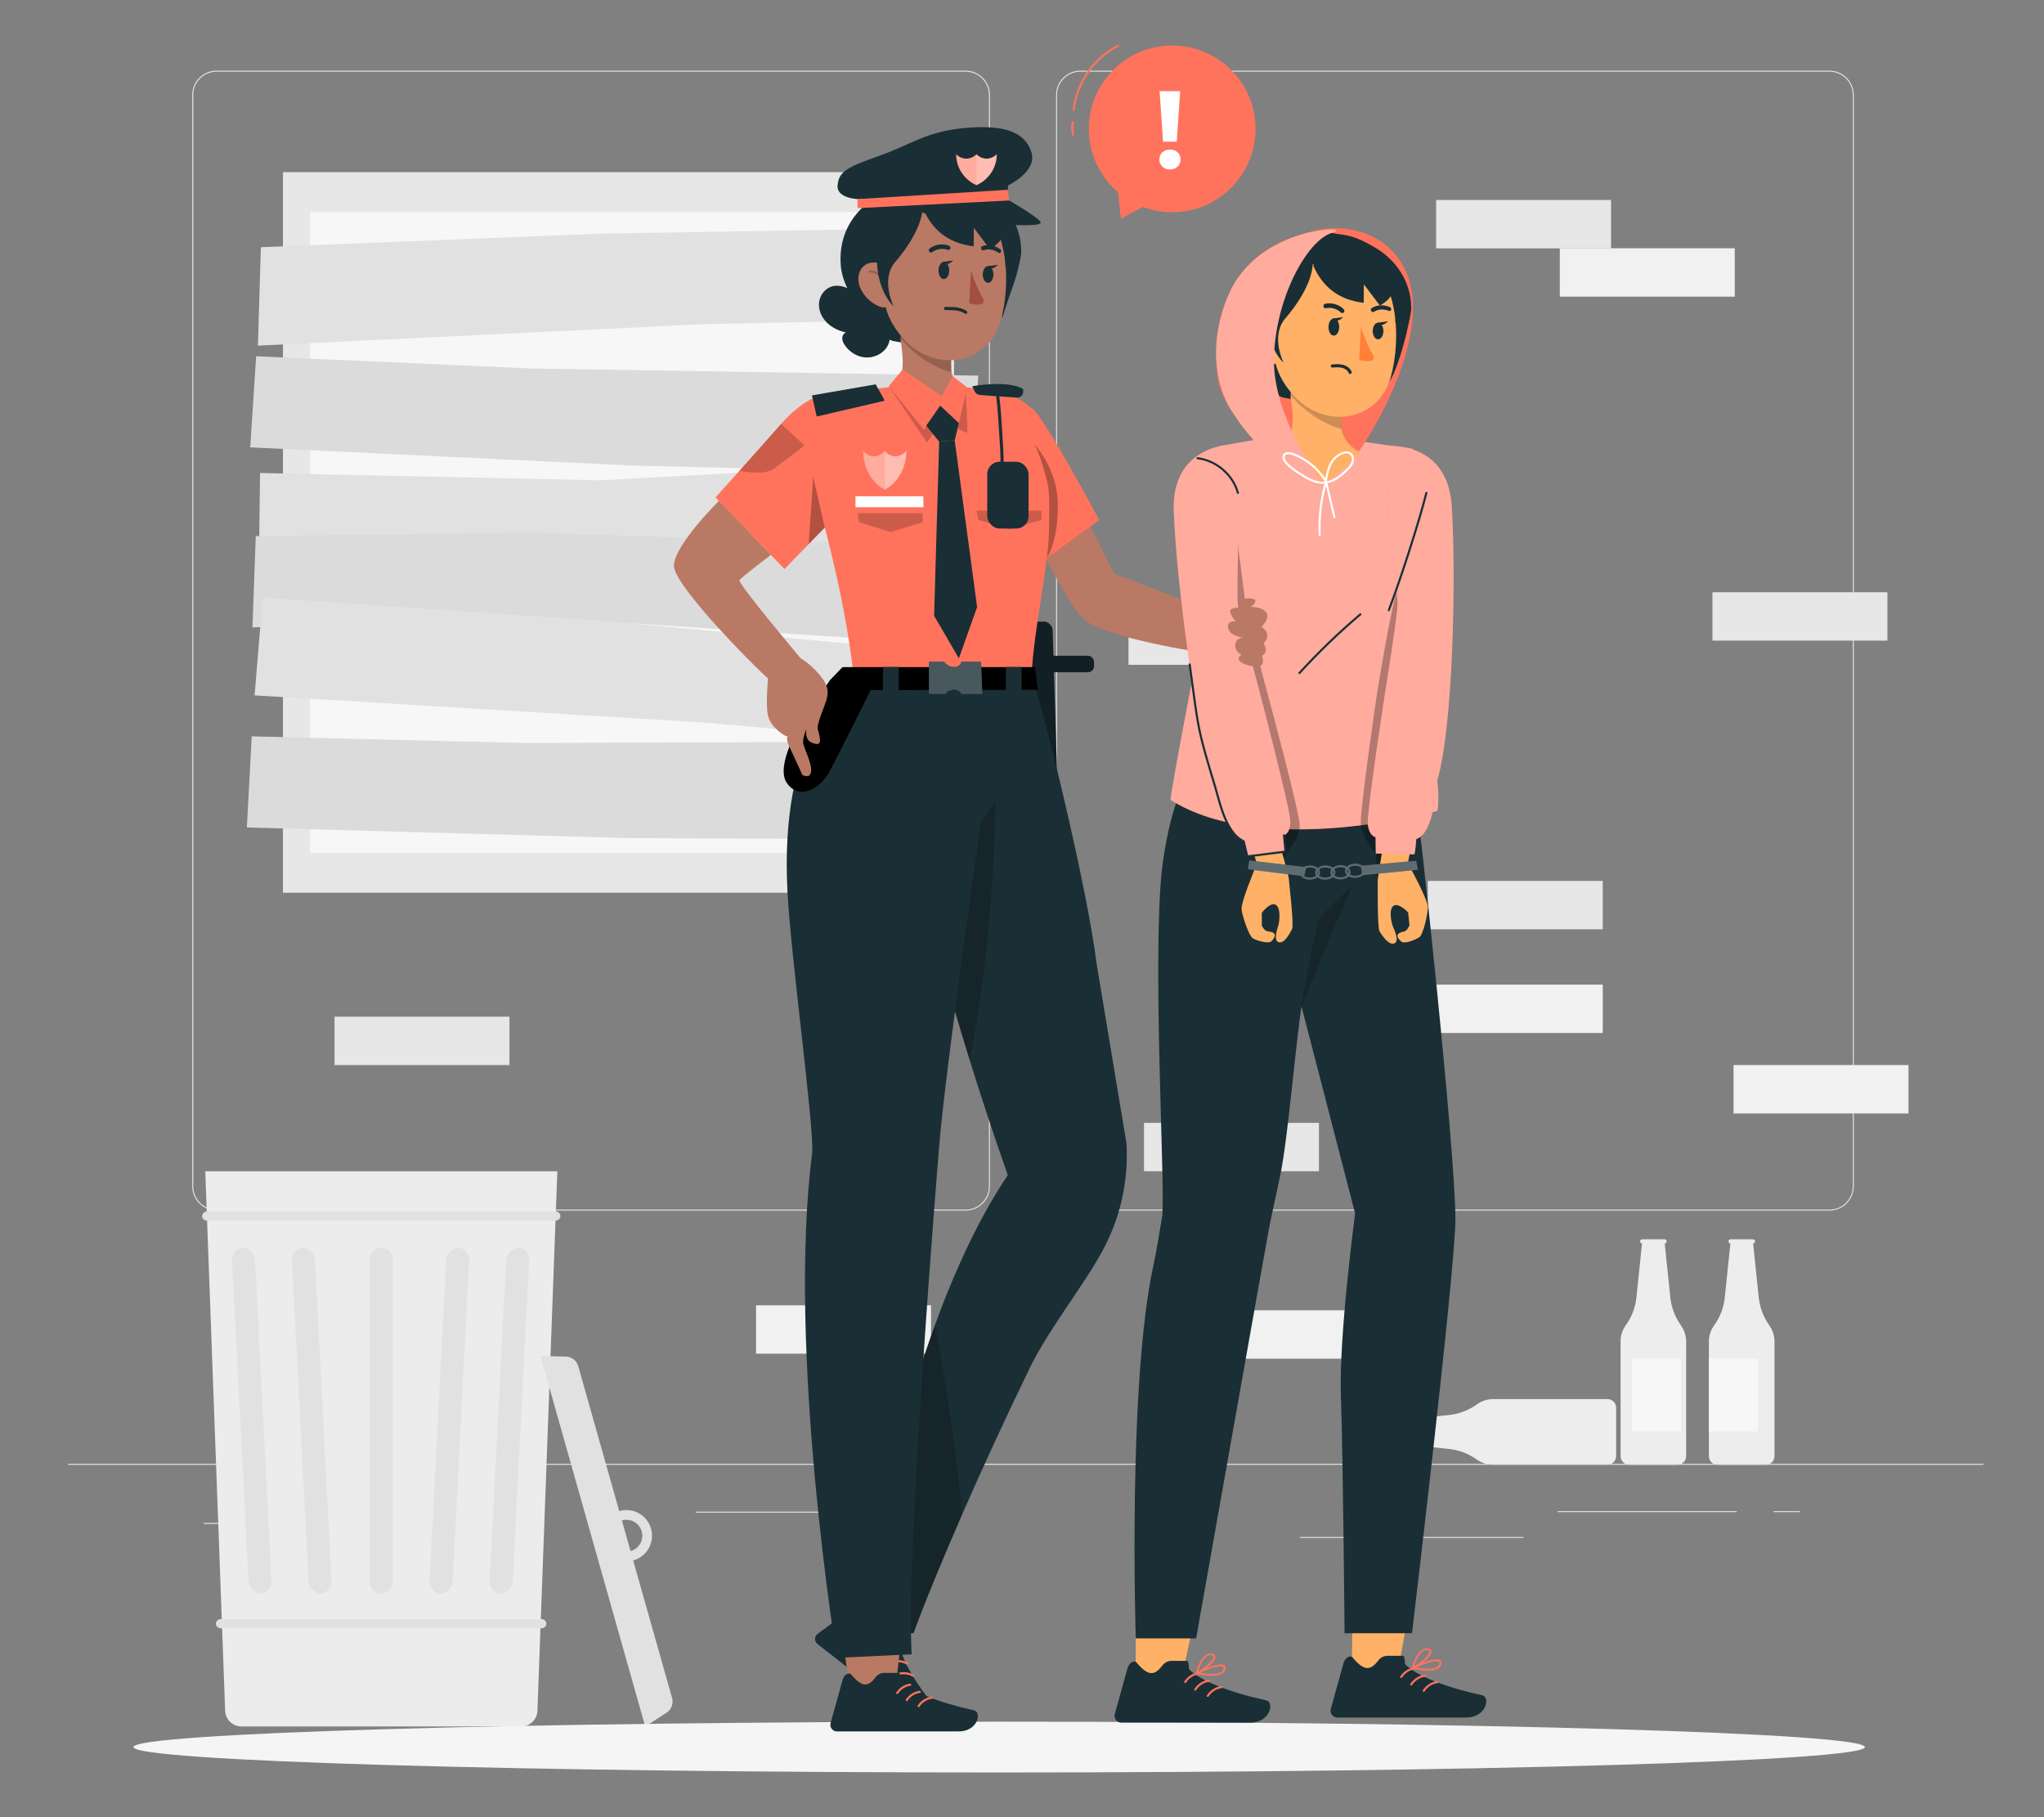 <?xml version="1.0" encoding="UTF-8"?>
<svg id="Layer_2" data-name="Layer 2" xmlns="http://www.w3.org/2000/svg" viewBox="0 0 540 480">
  <rect x="0" y="0" width="540" height="480" fill="#808080" stroke="none"/>
  <defs>
    <style>
      .cls-1, .cls-2, .cls-3, .cls-4, .cls-5, .cls-6, .cls-7, .cls-8, .cls-9, .cls-10, .cls-11, .cls-12, .cls-13, .cls-14, .cls-15, .cls-16, .cls-17, .cls-18, .cls-19, .cls-20, .cls-21, .cls-22, .cls-23, .cls-24 {
        stroke-width: 0px;
      }

      .cls-1, .cls-3, .cls-5, .cls-6, .cls-24 {
        isolation: isolate;
      }

      .cls-1, .cls-7 {
        fill: #e1e1e1;
      }

      .cls-2 {
        fill: #a24f40;
      }

      .cls-3, .cls-5, .cls-14 {
        opacity: .2;
      }

      .cls-3, .cls-6, .cls-17, .cls-24 {
        fill: #fff;
      }

      .cls-4 {
        fill: #ff735d;
      }

      .cls-8 {
        fill: #ececec;
      }

      .cls-9 {
        fill: #f7f7f7;
      }

      .cls-11, .cls-25 {
        opacity: .3;
      }

      .cls-12 {
        fill: #f5f5f5;
      }

      .cls-13 {
        fill: none;
      }

      .cls-15 {
        fill: #1a2e35;
      }

      .cls-16 {
        fill: #e7e7e7;
      }

      .cls-18 {
        fill: #ededed;
      }

      .cls-19 {
        fill: #b97964;
      }

      .cls-20 {
        fill: #ff8037;
      }

      .cls-21 {
        fill: #dbdbdb;
      }

      .cls-22 {
        fill: #f1f1f1;
      }

      .cls-23 {
        fill: #ffb167;
      }

      .cls-24 {
        opacity: .4;
      }
    </style>
  </defs>
  <g id="Layer_2-2" data-name="Layer 2">
    <g>
      <g>
        <g>
          <path class="cls-18" d="m467.62,350.35l-.49-.72c-1.37-2.05-2.22-4.41-2.49-6.87l-1.49-14.31c.3-.02.53-.28.51-.58-.02-.3-.28-.53-.58-.51h-5.86c-.3-.02-.56.21-.58.51-.02.3.21.56.51.58h0l-1.49,14.3c-.25,2.46-1.1,4.82-2.49,6.87l-.48.72c-.8,1.18-1.22,2.57-1.22,3.99v30.3c0,1.27,1.03,2.3,2.3,2.3h12.73c1.27,0,2.3-1.03,2.3-2.3h0v-30.31c0-1.41-.42-2.79-1.2-3.96Z"/>
          <rect class="cls-9" x="451.49" y="358.89" width="12.95" height="19.24"/>
          <path class="cls-18" d="m390.43,385.71l-.72-.48c-2.05-1.38-4.41-2.23-6.87-2.49l-14.3-1.49c-.03.26-.26.46-.53.46-.3,0-.54-.24-.54-.54v-5.85c-.02-.3.21-.56.51-.58.3-.02.56.21.58.51h0l14.3-1.49c2.46-.26,4.81-1.12,6.87-2.49l.72-.49c1.18-.79,2.57-1.21,3.99-1.22h30.22c1.28,0,2.31,1.03,2.31,2.31v12.73c0,1.27-1.03,2.3-2.3,2.3h-30.27c-1.42,0-2.81-.42-3.99-1.22Z"/>
          <path class="cls-18" d="m444.26,350.35l-.48-.72c-1.38-2.05-2.23-4.41-2.49-6.87l-1.49-14.31c.3-.02.53-.28.51-.58-.02-.3-.28-.53-.58-.51h-5.86c-.3-.02-.56.21-.58.51-.02.3.21.56.51.58h0l-1.48,14.29c-.26,2.46-1.11,4.81-2.49,6.87l-.49.72c-.79,1.18-1.21,2.57-1.2,3.99v30.31c0,1.27,1.03,2.3,2.3,2.3h12.72c1.27,0,2.3-1.03,2.3-2.3h0v-30.31c0-1.41-.43-2.79-1.22-3.96Z"/>
          <rect class="cls-9" x="431.15" y="358.89" width="12.95" height="19.24"/>
        </g>
        <g>
          <g>
            <g>
              <path class="cls-7" d="m483.33,319.78h-197.91c-3.54,0-6.42-2.88-6.42-6.42V25.08c0-3.54,2.88-6.42,6.42-6.42h197.91c3.54,0,6.42,2.88,6.42,6.42v288.28c0,3.54-2.88,6.42-6.42,6.42ZM285.42,18.94c-3.39,0-6.15,2.76-6.15,6.14v288.28c0,3.39,2.76,6.15,6.15,6.15h197.91c3.39,0,6.15-2.76,6.15-6.15V25.08c0-3.39-2.76-6.14-6.15-6.14h-197.91Z"/>
              <path class="cls-7" d="m255.11,319.78H57.2c-3.54,0-6.42-2.88-6.42-6.42V25.08c0-3.54,2.88-6.42,6.42-6.42h197.91c3.54,0,6.42,2.88,6.42,6.42v288.28c0,3.54-2.88,6.42-6.42,6.42ZM57.2,18.94c-3.39,0-6.14,2.76-6.14,6.14v288.28c0,3.39,2.76,6.15,6.14,6.15h197.91c3.39,0,6.15-2.76,6.15-6.15V25.08c0-3.39-2.76-6.14-6.15-6.14H57.2Z"/>
            </g>
            <rect class="cls-7" x="17.99" y="386.65" width="506.01" height=".27"/>
          </g>
          <rect class="cls-7" x="53.83" y="402.27" width="17.59" height=".27"/>
          <rect class="cls-7" x="183.78" y="399.3" width="58.61" height=".27"/>
          <rect class="cls-7" x="72.51" y="412.44" width="39.69" height=".27"/>
          <rect class="cls-7" x="411.54" y="399.16" width="47.29" height=".27"/>
          <rect class="cls-7" x="468.59" y="399.16" width="6.93" height=".27"/>
          <rect class="cls-7" x="343.5" y="405.98" width="59.01" height=".27"/>
        </g>
        <rect class="cls-16" x="302.23" y="296.6" width="46.22" height="12.78"/>
        <rect class="cls-16" x="379.4" y="52.82" width="46.22" height="12.78"/>
        <rect class="cls-16" x="452.41" y="156.44" width="46.22" height="12.78"/>
        <rect class="cls-22" x="199.74" y="344.79" width="46.22" height="12.78"/>
        <rect class="cls-16" x="298.14" y="162.83" width="46.22" height="12.78"/>
        <rect class="cls-16" x="88.38" y="268.55" width="46.22" height="12.78"/>
        <rect class="cls-22" x="412.08" y="65.58" width="46.22" height="12.78"/>
        <rect class="cls-16" x="377.21" y="232.69" width="46.22" height="12.78"/>
        <rect class="cls-22" x="377.21" y="260.08" width="46.22" height="12.78"/>
        <rect class="cls-22" x="457.98" y="281.33" width="46.22" height="12.78"/>
        <rect class="cls-22" x="328.98" y="346.11" width="46.22" height="12.78"/>
        <rect class="cls-16" x="74.76" y="45.48" width="177.28" height="190.33"/>
        <g id="freepik--Trash--inject-2">
          <path class="cls-8" d="m147.24,309.4l-5.26,142.48c-.08,2.32-1.98,4.17-4.31,4.16H63.8c-2.33,0-4.24-1.84-4.32-4.16l-5.25-142.48h93.01Z"/>
          <path class="cls-7" d="m146.85,322.43H54.61c-.65-.04-1.17-.56-1.21-1.21h0c.03-.66.55-1.19,1.21-1.22h92.24c.66.04,1.18.57,1.21,1.22h0c-.04.65-.56,1.17-1.21,1.21Z"/>
          <path class="cls-1" d="m143.15,430.1H58.32c-.68,0-1.25-.53-1.29-1.21h0c.04-.68.61-1.21,1.29-1.21h84.83c.65.04,1.17.56,1.21,1.21h0c-.04.65-.56,1.17-1.21,1.21Z"/>
          <path class="cls-1" d="m100.72,420.93h0c-1.68,0-3.04-1.36-3.04-3.04v-85.26c0-1.68,1.37-3.03,3.04-3.03h0c1.67,0,3.02,1.36,3.03,3.03v85.28c-.01,1.67-1.36,3.01-3.03,3.02Z"/>
          <path class="cls-1" d="m84.71,420.93h0c-1.82-.15-3.22-1.68-3.21-3.51l-4.35-84.34c-.23-1.7.97-3.26,2.67-3.49.06,0,.13-.01.19-.02h0c1.82.15,3.22,1.68,3.22,3.51l4.33,84.34c.23,1.7-.97,3.26-2.67,3.49-.06,0-.13.01-.19.02Z"/>
          <path class="cls-1" d="m68.87,420.93h0c-1.82-.15-3.22-1.68-3.21-3.51l-4.35-84.34c-.23-1.7.97-3.26,2.67-3.49.06,0,.13-.01.19-.02h0c1.82.16,3.22,1.68,3.22,3.51l4.33,84.34c.23,1.7-.97,3.26-2.67,3.49-.06,0-.13.01-.19.02Z"/>
          <path class="cls-1" d="m116.38,420.93h0c1.82-.15,3.22-1.68,3.22-3.51l4.33-84.34c.23-1.7-.97-3.26-2.67-3.49-.06,0-.13-.01-.19-.02h0c-1.82.15-3.22,1.68-3.21,3.51l-4.35,84.34c-.22,1.71.99,3.27,2.7,3.49.05,0,.11.01.16.02Z"/>
          <path class="cls-1" d="m132.23,420.93h0c1.82-.15,3.22-1.68,3.22-3.51l4.33-84.34c.23-1.7-.97-3.26-2.67-3.49-.06,0-.13-.01-.19-.02h0c-1.82.15-3.22,1.68-3.21,3.51l-4.35,84.34c-.22,1.71.99,3.27,2.7,3.49.05,0,.11.01.16.02Z"/>
          <path class="cls-7" d="m177.55,448.5l-24.77-87.59c-.42-1.49-1.76-2.54-3.31-2.58l-6.69-.15,27.68,97.87,5.62-3.64c1.29-.84,1.89-2.42,1.47-3.91Z"/>
          <path class="cls-7" d="m165.48,401.45c2.32,0,4.21,1.87,4.22,4.19,0,2.32-1.87,4.21-4.19,4.22-2.32,0-4.21-1.87-4.22-4.19v-.03c0-2.31,1.88-4.18,4.19-4.19m0-2.58c-3.75,0-6.78,3.04-6.78,6.78s3.04,6.78,6.78,6.78,6.78-3.04,6.78-6.78h0c0-3.75-3.03-6.78-6.77-6.78h-.01Z"/>
        </g>
        <rect class="cls-9" x="81.93" y="56.01" width="162.94" height="169.26"/>
        <polygon class="cls-7" points="68.92 65.3 68.14 91.3 186.38 85.6 258.89 84.17 259.69 60.05 158.76 61.71 68.92 65.3"/>
        <polygon class="cls-7" points="68.7 124.94 68.38 150.96 186.63 149.72 259.09 145.55 259.47 121.4 158.6 126.87 68.7 124.94"/>
        <polygon class="cls-21" points="256.84 125.14 258.45 99.22 140.15 97.33 67.67 94.1 66.11 118.17 166.98 122.97 256.84 125.14"/>
        <polygon class="cls-21" points="256 221.77 257.32 195.82 139.01 196.27 66.51 194.5 65.22 218.57 166.13 221.38 256 221.77"/>
        <polygon class="cls-21" points="257.45 170.62 258.31 144.63 140.08 140.64 67.57 141.6 66.7 165.71 167.63 164.71 257.45 170.62"/>
        <polygon class="cls-7" points="69.4 157.84 67.26 183.68 185.46 190.81 257.85 197.24 259.9 173.27 159.17 163.99 69.4 157.84"/>
        <path class="cls-12" d="m492.68,461.48c0,3.71-102.4,6.71-228.71,6.71s-228.71-3.01-228.71-6.71,102.4-6.71,228.71-6.71,228.71,3.01,228.71,6.71Z"/>
        <g>
          <g>
            <g>
              <circle class="cls-4" cx="309.68" cy="34.04" r="22.02" transform="translate(112.38 275.15) rotate(-56.98)"/>
              <polygon class="cls-4" points="300.96 48.94 302.45 54.41 296.12 57.74 295.39 50.74 300.96 48.94"/>
            </g>
            <path class="cls-17" d="m309.08,44.77c-.8,0-1.47-.26-2-.77-.54-.52-.8-1.14-.8-1.89s.26-1.36.79-1.86c.53-.5,1.2-.75,2.02-.75s1.49.25,2.02.75c.53.5.79,1.12.79,1.86s-.27,1.37-.8,1.89c-.54.52-1.2.77-2,.77Zm1.81-7.34h-3.63l-.91-13.36h5.44l-.91,13.36Z"/>
          </g>
          <path class="cls-4" d="m283.65,29.28s-.02,0-.03,0c-.15-.02-.26-.15-.24-.3.75-7.18,5.42-13.91,11.88-17.14.13-.07.3-.01.37.12.07.14.01.3-.12.37-6.3,3.15-10.84,9.71-11.58,16.71-.02.14-.13.25-.27.25Z"/>
          <path class="cls-4" d="m283.51,35.81c-.12,0-.24-.08-.27-.21-.26-1.09-.29-2.26-.09-3.36.03-.15.16-.24.32-.22.15.03.25.17.22.32-.19,1.03-.16,2.12.09,3.14.04.15-.06.29-.2.33-.02,0-.04,0-.06,0Z"/>
        </g>
        <g>
          <g>
            <g>
              <path class="cls-15" d="m261.25,51.07c6.79,4.59,8.68,11.1,8.55,15.81-.91,6.35-3.17,10.83-4.96,16.99l-16.65-37.35c3.97.82,5.76.03,13.06,4.56Z"/>
              <path class="cls-15" d="m239.44,48.11c-13.01,4.55-18.02,12.68-17.32,21.97.7,9.29,11.81,19.53,13.64,19.96l5.72,1.04s-8.3-12.59-6.47-16.64c1.83-4.06,3.61-4.4,3.61-4.4l.82-21.93Z"/>
              <path class="cls-15" d="m252.53,47.77c-6.63-3.13-13.2.43-17.03,2.91-4.2,3.47-6.71,8.55-6.88,13.97-.05,5.07-.11,11.21,2.97,13.88,1.72,1.55,4.02,2.3,6.33,2.09l25.49-22.89c-2.71-4.18-6.45-7.61-10.87-9.96Z"/>
              <g>
                <path class="cls-19" d="m252.86,116.27c-1.96,1.97-3.73,1.29-6.31.21-15.38-5.64-10.74-12.99-10.74-12.99,2.96-3.38,3.13-7.45,2.12-13.67-.02-.18-.03-.36-.02-.55.02-.83.29-1.63.79-2.3,1.31-1.86,3.89-2.31,5.76-1.02,0,0,0,0,0,0l6.89,2.02h0c.02.09.04.19.06.29-.01,3.4-.14,6.03-.13,8.11.05.25,0,.51,0,.76h0c.05.25.03.52.02.76.14,2.84,4.95,7.06,6.92,8.07,1.19.69,1.3,3.65-5.36,10.29Z"/>
                <path class="cls-5" d="m251.29,95.16c0-2.07-.22-3.56-.2-6.96-.04-.1-.06-.2-.06-.31l-6.84-2.07c-1.89-1.27-4.46-.78-5.75,1.08-.46.68-.72,1.47-.73,2.29,3.45,4.17,8.44,7.72,13.67,9.19l-.09-3.22Z"/>
                <path class="cls-19" d="m232.91,66.11c.16,11.72-.04,16.66,5.51,23.07,8.36,9.63,22.54,7.21,25.91-4.25,2.94-10.32,2.25-27.71-8.83-33.19-11.09-5.48-22.73,2.64-22.59,14.37Z"/>
                <path class="cls-19" d="m227.28,76.09c1.17,2.54,3.3,4.26,5.34,4.98,3.06,1.07,5.16-3.78,4.38-6.99-.7-2.89-3.6-5.04-6.71-4.71-3.06.32-4.34,3.82-3,6.72Z"/>
                <path class="cls-14" d="m233.97,76.36h0c-.15,0-.27-.13-.27-.28.03-1.05-.37-2.1-1.1-2.86-.73-.77-1.76-1.22-2.82-1.26-.15,0-.27-.13-.27-.28,0-.15.13-.27.28-.27,1.21.04,2.37.56,3.2,1.43.83.87,1.29,2.06,1.25,3.26,0,.15-.13.27-.27.27Z"/>
                <g>
                  <g>
                    <path class="cls-15" d="m247.95,71.29c-.06,1.25.52,2.33,1.3,2.42.78.09,1.46-.85,1.52-2.1.06-1.25-.52-2.33-1.3-2.42-.78-.09-1.46.85-1.52,2.1Z"/>
                    <path class="cls-15" d="m259.64,72.35c-.06,1.21.53,2.26,1.3,2.35.78.09,1.45-.82,1.5-2.03.06-1.21-.53-2.26-1.3-2.35-.78-.09-1.45.82-1.5,2.03Z"/>
                    <path class="cls-15" d="m245.87,66.68c.15.03.31,0,.44-.08,2.02-1.46,4-.63,4.02-.62.29.12.62-.01.73-.31.11-.3-.05-.64-.35-.77-.1-.04-2.59-1.09-5.1.72-.25.18-.3.55-.11.82.09.13.22.21.36.25Z"/>
                    <path class="cls-15" d="m264.13,66.82c.12-.03.23-.11.3-.23.13-.26.03-.61-.22-.78-2.57-1.76-4.68-.8-4.77-.76-.25.12-.34.45-.2.73.14.29.46.42.71.31.08-.04,1.74-.76,3.78.64.13.09.28.12.41.09Z"/>
                    <path class="cls-2" d="m256.52,71.48s1.44,4.57,3.27,7.51c.32.51.03,1.19-.56,1.35-1.51.4-3.18-.25-3.18-.25l.47-8.61Z"/>
                  </g>
                  <path class="cls-15" d="m249.02,69.2l2.78-.38s-1.68,1.87-2.78.38Z"/>
                  <path class="cls-15" d="m260.86,70.32l2.78-.38s-1.68,1.87-2.78.38Z"/>
                </g>
              </g>
              <path class="cls-15" d="m236.67,69s6.82-7.58,7.09-14.12c0,0,24.2-5.09,21.78,15.55,0,0,5.39-17.82-14.32-20.92-19.7-3.1-24.02,22.41-15.16,31.4.04-.09-3.62-7.16.6-11.91Z"/>
              <path class="cls-15" d="m260.17,52.16c2.57,2.49,4.28,5.74,4.87,9.26-.02,2.55-3.54,4.36-3.54,4.36l-4.22-5.6-.05,4.88c-6.99-.83-11-4.55-13.35-9.89l3.97-6.87s10.02,1.84,12.32,3.86Z"/>
              <path class="cls-15" d="m249.8,81.89c.78.05,1.55,0,2.33.06,1,.08,1.97.34,2.81.89.44.29.86-.42.41-.71-.92-.6-1.98-.89-3.07-.99-.83-.08-1.66-.01-2.49-.07-.53-.04-.53.79,0,.82h0Z"/>
              <g>
                <path class="cls-15" d="m226.54,52.59s-5.6-.23-5.26-3.63c.34-3.4,1.94-4.65,10.75-7.71,8.81-3.06,12.47-6.58,23.33-7.48,10.87-.91,15.67,1.59,17.16,6.58,1.49,4.99-6.18,8.62-6.18,8.62l-.34,3.63h-39.46Z"/>
                <path class="cls-15" d="m239.46,53.95s6.63,4.65,18.07,5.1c11.44.45,18.41.91,17.27-.57-1.14-1.47-8.81-5.9-8.81-5.9l-26.53,1.36Z"/>
                <polygon class="cls-4" points="266.63 52.96 226.54 54.98 226.54 52.59 266.23 50.13 266.63 52.96"/>
                <path class="cls-4" d="m257.76,40.95c-1.48,1.35-3.79,1.26-5.15-.2,0,3.53,2.1,6.72,5.36,8.15,3.25-1.43,5.35-4.62,5.36-8.15-.07.07-.13.14-.2.2-1.48,1.35-3.79,1.26-5.15-.2-.07.07-.13.14-.2.2Z"/>
                <path class="cls-24" d="m257.76,40.95c-1.48,1.35-3.79,1.26-5.15-.2,0,3.53,2.1,6.72,5.36,8.15,3.25-1.43,5.35-4.62,5.36-8.15-.07.07-.13.14-.2.2-1.48,1.35-3.79,1.26-5.15-.2-.07.07-.13.14-.2.2Z"/>
                <path class="cls-3" d="m257.96,48.9v-8.15c.07.07.13.14.2.2,1.48,1.35,3.79,1.26,5.15-.2,0,3.53-2.1,6.72-5.36,8.15Z"/>
              </g>
              <path class="cls-15" d="m234.21,85.65l-7.15-7.34c-1.04-.87-2.13-1.71-3.38-2.26-1.25-.54-2.68-.77-3.98-.36-1.85.58-3.15,2.41-3.32,4.32-.17,1.91.68,3.83,2.05,5.19s3.19,2.2,5.08,2.63c-.62.19-.99.85-1,1.49,0,.64.28,1.25.63,1.78,1.19,1.83,3.22,3.13,5.41,3.31s4.47-.82,5.69-2.63c1.22-1.81,1.26-4.37-.02-6.14Z"/>
            </g>
            <g>
              <g>
                <rect class="cls-15" x="272.72" y="164.2" width="6.34" height="67.51" rx="2.29" ry="2.29" transform="translate(557.8 387.24) rotate(178.22)"/>
                <rect class="cls-15" x="274.37" y="173.21" width="14.65" height="4.34" rx="1.58" ry="1.58" transform="translate(563.4 350.77) rotate(180)"/>
              </g>
              <g class="cls-25">
                <rect class="cls-10" x="272.72" y="164.2" width="6.34" height="67.51" rx="2.29" ry="2.29" transform="translate(557.8 387.24) rotate(178.22)"/>
                <rect class="cls-10" x="274.37" y="173.21" width="14.65" height="4.34" rx="1.58" ry="1.58" transform="translate(563.4 350.77) rotate(180)"/>
              </g>
            </g>
            <path class="cls-19" d="m282.92,128.65l11.37,22.85,26.76,10.31-2.43,10.74s-26.76-3.95-32.29-8.99c-5.53-5.04-15.93-28.51-15.93-28.51l12.52-6.41Z"/>
            <g>
              <polygon class="cls-19" points="226.72 425.6 232.08 416.68 243.51 424.77 238.05 432.01 226.46 428.58 226.72 425.6"/>
              <g>
                <path class="cls-15" d="m238.64,432.27l-3.19-2.48c-.72-.56-1.68-.72-2.56-.48-3.81,1.06-4.45-.96-4.59-4.86-1.15-1.14-2.64.04-3.06.35l-9.2,6.74c-.78.56-.95,1.63-.39,2.4.1.14.22.26.36.36,3.87,3.02,5.7,4.44,10.52,8.2l14.74,11.48c4.02,3.13,8.03-.23,6.67-1.9-6.15-7.43-9.7-13.71-10.3-17.64-.13-.71.53-.65.99-2.17Z"/>
                <path class="cls-4" d="m238.92,436.71s-.09-.01-.14-.04c-1.15-.67-2.59-.8-3.85-.36-.15.05-.3-.02-.35-.17s.02-.3.17-.35c1.41-.5,3.02-.35,4.31.4.13.08.17.24.1.37-.05.09-.14.14-.24.14Z"/>
                <path class="cls-4" d="m239.73,439.73s-.09-.01-.14-.04c-1.15-.67-2.59-.8-3.85-.36-.15.05-.3-.02-.35-.17-.05-.14.02-.3.17-.35,1.41-.5,3.02-.35,4.31.4.13.08.18.24.1.37-.05.09-.14.14-.24.14Z"/>
                <path class="cls-4" d="m241.21,442.9s-.09-.01-.14-.04c-1.15-.67-2.59-.8-3.85-.36-.14.05-.3-.02-.35-.17-.05-.14.02-.3.17-.35,1.41-.5,3.02-.35,4.31.4.13.08.17.24.1.37-.05.09-.14.14-.24.14Z"/>
              </g>
            </g>
            <g>
              <polygon class="cls-19" points="224.13 443.95 222.78 433.65 238.03 433.65 237.03 442.05 225.78 446.45 224.13 443.95"/>
              <g>
                <path class="cls-15" d="m237.66,441.89h-4.06c-.92,0-1.77.46-2.31,1.19-2.34,3.17-4.1,1.97-6.64-1.01-1.62-.19-2.05,1.65-2.18,2.15l-3.03,10.93c-.26.91.27,1.86,1.19,2.13.16.05.33.07.5.07h32.13c5.11,0,6.17-5.11,4.06-5.58-9.47-2.07-16.17-4.83-19.09-7.56-.54-.48.01-.84-.58-2.32Z"/>
                <path class="cls-4" d="m237.03,447.47c-.05,0-.1-.01-.15-.04-.13-.08-.17-.25-.08-.38.8-1.25,2.16-2.12,3.64-2.32.15-.02.29.08.31.24.02.15-.08.29-.23.31-1.32.18-2.54.95-3.25,2.07-.05.08-.14.13-.23.13Z"/>
                <path class="cls-4" d="m239.55,449.35c-.05,0-.1-.01-.15-.04-.13-.08-.17-.25-.08-.38.8-1.25,2.16-2.12,3.64-2.32.15-.01.29.08.31.24.02.15-.08.29-.23.31-1.32.18-2.54.95-3.25,2.07-.05.08-.14.13-.23.13Z"/>
                <path class="cls-4" d="m242.68,450.93c-.05,0-.1-.01-.15-.04-.13-.08-.17-.25-.08-.38.8-1.26,2.16-2.12,3.64-2.32.15-.02.29.08.31.24.02.15-.08.29-.23.31-1.32.18-2.54.95-3.25,2.07-.05.08-.14.13-.23.13Z"/>
              </g>
            </g>
            <g>
              <path class="cls-15" d="m247.05,349.87c5.2-14.2,11.56-28.16,19.2-39.46-31.24-88.84-30.26-128.59-30.26-128.59l37.62-.03,4.01,14.86s9.4,36.99,12.14,58.22l7.85,47.21v.13c.53,9.8-1.65,19.54-6.33,28.16-5.11,9.42-14.15,20.6-19.12,30.76-6.53,13.4-12.69,26.83-17.95,38.85-5.55,12.67-10.06,23.73-12.87,31.42-2.66.3-10.71-4.49-13.02-8.84,0,0,5.7-37.05,18.74-72.68Z"/>
              <path class="cls-14" d="m256.15,279.94c-4.58-15.1-7.93-25.36-10.26-36.58-.02-2.62,12.64-26.86,17.11-31.38,0,0-.29,36.11-6.85,67.95Z"/>
              <path class="cls-14" d="m254.21,399.96c-5.55,12.67-10.06,23.73-12.87,31.42-2.66.3-10.71-4.49-13.02-8.84,0,0,5.7-37.05,18.73-72.68,2.65,14.71,5.61,33.3,7.16,50.1Z"/>
              <path class="cls-15" d="m264.1,182.62s-14.32,98.14-15.99,120.23c0,0-8.85,107.18-7.26,134.12l-19.73.95s-13.27-81.18-6.56-133.27c.58-6.79-5.53-51.08-6.5-68.73-2.32-42.45,15.05-54.11,15.05-54.11l40.98.81Z"/>
            </g>
            <g>
              <path class="cls-4" d="m265.81,103.77s3.75,1.35,7.18,4.4c3.43,3.05,17.43,29.2,17.43,29.2l-13.87,10.07-16.92-23,6.18-19.61"/>
              <path class="cls-11" d="m276.56,147.44s1.39-26.57-4.83-31.82c0,0,7.28,6.61,7.7,16.74.42,10.13-2.87,15.09-2.87,15.09Z"/>
              <path class="cls-4" d="m225.52,179.04c-1.1-12.37-5.53-35.03-13.16-58.83-2.48-7.74,5.48-15.2,5.48-15.2,0,0,6.63-1.55,7.68-1.66,1.15-.13,10.09-1.2,11.27-1.3,6.65-.55,5.81,5.1,11.6,5.1,1.97,0,2.77-5.08,4.79-4.96,2,.12,4.05.28,6.06.45.65.07,4.87.13,5.5.2,0,0,8.27,10.84,10.96,20.92,1.35,5.06,1.7,4.28,1.41,16.78-.05,8.49-4,25.73-4.56,37.67l-47.03.84Z"/>
              <path class="cls-5" d="m234.8,102.01l10.11,14.92,3.76-5.69s6.59,3.04,6.84,3.12c.26.08-.42-12.36-.42-12.36l-6.78,6.8-13.51-6.8Z"/>
              <polygon class="cls-4" points="255.52 102.34 251.63 99.32 248.81 104.67 238.49 97.58 234.8 102.01 244.14 113.59 248.39 107.15 253.32 111.77 255.52 102.34"/>
              <polygon class="cls-5" points="275.17 137.31 266.65 139.87 258.44 137.31 257.98 134.89 275.17 134.89 275.17 137.31"/>
              <polygon class="cls-5" points="243.74 137.96 235.22 140.53 227.02 137.96 226.56 135.54 243.74 135.54 243.74 137.96"/>
              <path class="cls-15" d="m270.3,102.77s.44,2.37-1.79,2.24c-1.75-.1-7.28-.5-9.59-.67-.63-.05-1.19-.43-1.45-1l-.61-1.32s9.4-1.72,13.44.75Z"/>
              <polygon class="cls-15" points="244.7 112.45 248.12 116.67 252.22 116.31 253.32 111.77 248.39 107.15 244.7 112.45"/>
              <polygon class="cls-15" points="248.12 116.67 246.78 162.64 253.32 173.9 258.14 160.36 252.22 116.31 248.12 116.67"/>
              <path class="cls-4" d="m218.82,103.77s-5.93.71-12.45,8.19c-5.96,6.84-17.35,19.42-17.35,19.42l18.23,18.94,15.03-15.5-3.47-31.05Z"/>
              <polygon class="cls-11" points="217.91 139.35 214.85 126.03 213.64 143.75 217.91 139.35"/>
              <polygon class="cls-15" points="214.51 104.44 215.76 110.02 233.74 105.84 231.35 101.52 214.51 104.44"/>
              <path class="cls-5" d="m195.29,124.44c.56,0,6.56,1.18,8.95-.5,2.39-1.67,8.29-6.27,8.29-6.27l-6.16-5.71-11.08,12.47Z"/>
              <rect class="cls-15" x="260.82" y="121.97" width="10.91" height="17.64" rx="3.25" ry="3.25"/>
              <path class="cls-15" d="m265.15,123.22c.04-3.21-.2-6.43-.41-9.63-.19-2.97-.36-5.96-.74-8.91-.07-.52-.89-.52-.82,0,.38,2.95.55,5.94.74,8.91.21,3.2.45,6.42.41,9.63,0,.53.82.53.82,0h0Z"/>
              <g>
                <path class="cls-4" d="m233.52,119.32c-1.57,1.71-4.03,1.6-5.48-.26,0,4.45,2.24,8.49,5.7,10.29,3.46-1.8,5.69-5.84,5.7-10.29-.07.09-.14.17-.22.26-1.57,1.71-4.03,1.6-5.48-.26-.07.09-.14.17-.22.26Z"/>
                <path class="cls-24" d="m233.52,119.32c-1.57,1.71-4.03,1.6-5.48-.26,0,4.45,2.24,8.49,5.7,10.29,3.46-1.8,5.69-5.84,5.7-10.29-.07.09-.14.17-.22.26-1.57,1.71-4.03,1.6-5.48-.26-.07.09-.14.17-.22.26Z"/>
                <path class="cls-3" d="m233.74,129.36v-10.29c.07.09.14.17.22.26,1.57,1.71,4.03,1.6,5.48-.26,0,4.45-2.24,8.49-5.7,10.29Z"/>
              </g>
              <rect class="cls-6" x="226.01" y="131.08" width="17.94" height="2.9"/>
            </g>
            <g>
              <polygon class="cls-10" points="222.29 182.27 274.19 182.2 273.43 176.21 223.01 176.21 222.29 182.27"/>
              <path class="cls-10" d="m243.51,176.73s-13.26.99-20.92-.52l-3.36,3.49-7.34,10.93c-.42.66-7.14,11.58-4.04,16.15,3.1,4.57,8.61,2,11.38-3.15,2.77-5.15,10.79-21.35,10.79-21.35h11.84l1.64-5.54Z"/>
              <path class="cls-15" d="m245.4,174.76v8.57h4.4s.27-.92,1.82-1.09c1.97-.21,2.37,1.09,2.37,1.09h5.54l-.34-8.57h-5.16s-.55,1.68-2.23,1.43c-1.68-.25-2.34-1.43-2.34-1.43h-4.07Z"/>
              <rect class="cls-15" x="233.28" y="176.19" width="4.17" height="7.01"/>
              <rect class="cls-15" x="265.73" y="176.19" width="4.17" height="7.01"/>
              <path class="cls-3" d="m245.4,174.76v8.57h4.4s.27-.92,1.82-1.09c1.97-.21,2.37,1.09,2.37,1.09h5.54l-.34-8.57h-5.16s-.55,1.68-2.23,1.43c-1.68-.25-2.34-1.43-2.34-1.43h-4.07Z"/>
            </g>
            <g>
              <path class="cls-19" d="m189.95,132.29s-11.74,11.57-11.91,17.11c-.17,5.54,25.17,30.63,25.51,30.29l7.95-5.82s-16.64-19.77-16.13-20.61c.51-.84,8.29-6.68,8.29-6.68l-13.7-14.29Z"/>
              <path class="cls-19" d="m208.42,172.55c.27.09,3.28.7,6.82,4.3,3.54,3.6,3.81,5.53,3.1,7.99-.71,2.46-2.68,6.5-2.27,7.9s1.21,4.04-.39,3.78c-1.49-.25-2.83-.88-2.7-3.33,0-.17.02-.35.05-.53,0,0-1.15,2.5-.8,3.88.35,1.39,2.39,5.43,2.04,7.36-.35,1.93-2.3.79-2.3.79,0,0-2.39-5.18-3.54-7.73-1.15-2.55.09-2.37-.53-2.46s-3.9-2.11-4.87-5.01c-.97-2.9,0-11.33,0-11.33l5.4-5.62Z"/>
            </g>
          </g>
          <g>
            <g>
              <polygon class="cls-23" points="300.05 442.79 312.03 443.96 318.58 413.62 300.05 411.9 300.05 442.79"/>
              <g>
                <path class="cls-15" d="m313.77,438.71h-4.28c-.97,0-1.86.49-2.44,1.26-2.47,3.34-4.32,2.08-7.01-1.06-1.71-.2-2.17,1.74-2.31,2.27l-3.2,11.54c-.28.96.28,1.97,1.26,2.24.17.05.35.07.53.07h33.91c5.39,0,6.51-5.39,4.29-5.89-9.99-2.19-17.07-5.1-20.15-7.98-.57-.5.02-.88-.61-2.44Z"/>
                <path class="cls-4" d="m323.06,441.99c.45-.32.72-.84.73-1.39.04-.29-.1-.59-.35-.75-1.34-.94-6.69,1.54-7.29,1.83-.07.02-.12.08-.14.14-.04.12.02.26.14.3,1.32.31,2.66.48,4.01.51,1.01.1,2.03-.13,2.91-.65Zm.04-1.73c.11.07.16.19.14.32-.02.4-.22.77-.53,1.01-1.22.9-4.15.51-5.73.22,2.22-.97,5.38-2.06,6.12-1.55Z"/>
                <path class="cls-4" d="m316.32,442.18c1.61-.66,4.97-3.28,4.79-4.67-.03-.29-.24-.64-.96-.73-2.93-.33-4.19,4.89-4.19,5.11-.03.09,0,.19.07.25.05.02.11.02.17,0l.13.04Zm3.73-4.97c.54.06.54.25.54.32.15.85-2.29,3.02-4.04,3.93.36-1.22,1.44-4.27,3.3-4.27h.2Z"/>
                <path class="cls-4" d="m313.11,444.58c-.05,0-.1-.01-.15-.04-.13-.08-.17-.25-.08-.38.84-1.32,2.27-2.23,3.83-2.45.15-.01.29.09.31.24.02.15-.09.29-.24.31-1.4.19-2.69,1.01-3.44,2.2-.05.08-.14.13-.23.13Z"/>
                <path class="cls-4" d="m315.77,446.56c-.05,0-.1-.01-.15-.04-.13-.08-.17-.25-.08-.38.84-1.32,2.27-2.24,3.83-2.45.15-.01.29.09.31.24.02.15-.09.29-.24.31-1.4.19-2.69,1.01-3.44,2.2-.05.08-.14.13-.23.13Z"/>
                <path class="cls-4" d="m319.08,448.23c-.05,0-.1-.01-.15-.04-.13-.08-.17-.25-.08-.38.84-1.32,2.27-2.24,3.83-2.45.15-.01.29.09.31.24.02.15-.09.29-.24.31-1.4.19-2.69,1.01-3.44,2.2-.05.08-.14.13-.23.13Z"/>
              </g>
            </g>
            <g>
              <polygon class="cls-23" points="357.11 441.45 369.1 442.62 374.65 412.17 357.61 410.33 357.11 441.45"/>
              <g>
                <path class="cls-15" d="m370.83,437.37h-4.28c-.97,0-1.86.49-2.44,1.26-2.47,3.34-4.32,2.08-7.01-1.06-1.71-.2-2.17,1.74-2.31,2.27l-3.2,11.54c-.28.96.28,1.97,1.26,2.24.17.05.35.07.53.07h33.91c5.39,0,6.51-5.39,4.29-5.89-9.99-2.19-17.07-5.1-20.15-7.98-.57-.5.02-.88-.61-2.44Z"/>
                <path class="cls-4" d="m380.12,440.65c.45-.32.72-.84.73-1.39.04-.3-.1-.59-.35-.75-1.34-.94-6.69,1.54-7.29,1.83-.07.02-.12.08-.14.14-.04.12.02.26.14.3,1.32.31,2.66.48,4.01.51,1.01.1,2.03-.13,2.91-.65Zm.04-1.73c.11.07.16.19.14.32-.02.4-.22.77-.53,1.01-1.22.9-4.15.51-5.73.22,2.22-.97,5.38-2.06,6.12-1.55Z"/>
                <path class="cls-4" d="m373.39,440.84c1.61-.67,4.97-3.28,4.79-4.67-.03-.29-.24-.64-.96-.73-2.93-.33-4.19,4.89-4.19,5.11-.03.09,0,.19.07.25.05.02.11.02.17,0l.13.04Zm3.73-4.97c.54.06.54.25.54.32.15.84-2.29,3.02-4.04,3.93.36-1.22,1.44-4.27,3.3-4.27h.2Z"/>
                <path class="cls-4" d="m370.17,443.24c-.05,0-.1-.01-.15-.04-.13-.08-.17-.25-.08-.38.84-1.32,2.27-2.24,3.83-2.45.15,0,.29.09.31.24.02.15-.09.29-.24.31-1.4.19-2.69,1.01-3.44,2.2-.05.08-.14.13-.23.13Z"/>
                <path class="cls-4" d="m372.83,445.22c-.05,0-.1-.01-.15-.04-.13-.08-.17-.25-.08-.38.84-1.32,2.27-2.23,3.83-2.45.15,0,.29.09.31.24.02.15-.08.29-.24.31-1.4.19-2.69,1.01-3.44,2.2-.05.08-.14.13-.23.13Z"/>
                <path class="cls-4" d="m376.14,446.89c-.05,0-.1-.01-.15-.04-.13-.08-.17-.25-.08-.38.84-1.32,2.27-2.23,3.83-2.45.15-.01.29.09.31.24.02.15-.08.29-.24.31-1.4.19-2.69,1.01-3.44,2.2-.05.08-.14.13-.23.13Z"/>
              </g>
            </g>
            <g>
              <path class="cls-15" d="m374.01,211.3c.81,2.49,10.59,93.69,10.49,110.88-.08,13.91-11.47,109.23-11.47,109.23h-17.81s-.4-46.52-.97-62.59c-.57-16.07,3.76-48.29,3.76-48.29l-23.18-89.45-.07-18.96,39.26-.81Z"/>
              <path class="cls-15" d="m304.81,333.78c.52-2.32,1.34-7.03,2.35-13.25-.03,0-.06-.01-.09-.02.74-8.22-2.65-66.32-.13-90.63,1.93-15.49,5.51-23.72,9.36-28.86.2-.26.38-.5.55-.72.64-.83,1.03-1.28,1.03-1.28.73.19,1.46.37,2.19.53.27.06.54.12.81.18,27.22,5.88,50.27-2.55,50.27-2.55,2.51,6.4,2.05,8.12,3.87,22.27-2.85,3.23-20.21,14.71-26.44,23.16l-4.09,19.11c-2.15,11.85-4.08,39-6.42,49.47l-2.45,11.46c-.15.75-.29,1.5-.43,2.23-1.24,6.59-19.19,107.9-19.19,107.9h-15.94s-2.21-67.59,4.76-99Z"/>
              <path class="cls-14" d="m343.59,266.47s4.23-22.9,4.98-23.86c1.01-1.28,8.91-8.97,8.91-8.97l-5.56,12.61-8.33,20.21Z"/>
            </g>
            <path class="cls-4" d="m309.28,211.3c-.51-.32,10.12-54.63,10.12-54.63l5.43-39.31,17.89-3.15,30.67,4.38c-.29.92-2.18,53.98-2.18,53.98,0,0,10.54,30.62,8.53,41.64,0,0-45.71,12.68-70.46-2.89Z"/>
            <path class="cls-24" d="m309.28,211.3c-.51-.32,10.12-54.63,10.12-54.63l5.43-39.31,17.89-3.15,30.59,4.35c-.29.92-2.09,54-2.09,54,0,0,10.54,30.62,8.53,41.64,0,0-45.71,12.68-70.46-2.89Z"/>
            <path class="cls-11" d="m334.83,183.08s-5.36-19.84-5.76-23.29c-.4-3.45-2.39-18.59-2.55-20.09l-12.13-5.8c.69,18.66,5.78,63.29,12.03,77.13,0,0,1.32,12.6,6.44,13.93,0,0,1.37,1.59,1.42,1.33.46-2.83,3.08,3.54,3.08,3.54l3.55-6.12s2.46-2.3,2.46-5.67-8.54-34.96-8.54-34.96Z"/>
            <path class="cls-23" d="m329.52,221.35c.07.41,2.88,6.04,2.33,7.33-.55,1.29-4.04,9.71-3.84,11.55s1.96,7.05,3.03,7.67c1.07.61,4.18,1.49,4.92.69,1.28-1.38,1.24-2.39-1.03-2.58-.89-.08-1.58-1.49-1.58-1.49v-3.4s2.26-2.99,3.7-2.11c1.44.88.89,4.55.75,5.16-.14.61-1.57,4.23,0,4.71,1.58.48,3.01-2.47,3.56-3.49s-.89-13.04-.89-13.45-2.67-10.13-2.67-10.13l-8.29-.46Z"/>
            <path class="cls-11" d="m363.72,183.72s3.91-24.6,5.45-27.57c2.92-5.65,6.51-11.66,6.51-13.16l3.29-9.89c1.24,18.48.78,63.04-4,77.33,0,0,0,12.57-4.97,14.4,0,0-1.2,1.71-1.27,1.45-.75-2.75-4.75,7.34-4.75,7.34l-.53-8.18s-3.59-4.19-3.94-7.51c-.35-3.32,4.21-34.22,4.21-34.22Z"/>
            <path class="cls-23" d="m373.76,220.97c-.03.41-2.23,6.31-1.55,7.53s5.03,9.25,5.02,11.09c-.01,1.84-1.22,7.22-2.21,7.93-1,.72-4,1.91-4.82,1.19-1.42-1.24-1.48-2.25.75-2.67.87-.17,1.41-1.65,1.41-1.65l-.35-3.38s-2.56-2.74-3.9-1.72c-1.34,1.03-.41,4.62-.21,5.21s2,4.05.48,4.68c-1.52.63-3.25-2.15-3.9-3.1-.65-.96-.47-13.06-.51-13.47-.04-.41,1.6-10.35,1.6-10.35l8.2-1.31Z"/>
            <g>
              <path class="cls-4" d="m365.82,117.84s16.55-1.92,17.71,15.8c1.16,17.71.51,60.44-4.33,74.17,0,0-.06,12.05-5.03,13.83,0,0-.31,4.01-.54,4.03-.24.02-10.17-.22-10.17-.22l-.05-4.31s-1.72-.25-2.05-3.43c-.33-3.18,4.71-35.76,4.71-35.76,0,0,3.08-19.01,3.14-22.31.06-3.3-2.47-20.55-2.46-21.99.01-1.44-.92-19.81-.92-19.81Z"/>
              <path class="cls-24" d="m365.82,117.84s16.55-1.92,17.71,15.8c1.16,17.71.51,60.44-4.33,74.17,0,0-.06,12.05-5.03,13.83,0,0-.31,4.01-.54,4.03-.24.02-10.17-.22-10.17-.22l-.05-4.31s-1.72-.25-2.05-3.43c-.33-3.18,4.71-35.76,4.71-35.76,0,0,3.08-19.01,3.14-22.31.06-3.3-2.47-20.55-2.46-21.99.01-1.44-.92-19.81-.92-19.81Z"/>
            </g>
            <g>
              <g>
                <polygon class="cls-15" points="374.13 227.36 359.51 228.68 359.85 231.19 374.63 229.74 374.13 227.36"/>
                <polygon class="cls-15" points="329.66 229.62 344.55 231.47 345.13 229.05 330.03 227.29 329.66 229.62"/>
                <path class="cls-15" d="m358.06,231.89c-1.5.03-2.7-.78-2.72-1.83-.02-1.06,1.14-1.9,2.65-1.93,1.5-.03,2.7.78,2.72,1.83.02,1.06-1.14,1.9-2.65,1.93Zm-.06-3.2c-1.15.02-2.11.64-2.09,1.36.01.72,1,1.3,2.14,1.28,1.15-.02,2.11-.64,2.09-1.36-.01-.72-.99-1.3-2.14-1.28Z"/>
                <path class="cls-15" d="m354.18,232.29c-1.5.03-2.7-.78-2.72-1.83-.02-1.06,1.14-1.9,2.65-1.93,1.5-.03,2.7.78,2.72,1.83.02,1.06-1.14,1.9-2.65,1.93Zm-.06-3.2c-1.15.02-2.11.64-2.09,1.36.01.72.99,1.3,2.14,1.28,1.15-.02,2.11-.64,2.09-1.36-.01-.72-.99-1.3-2.14-1.28Z"/>
                <path class="cls-15" d="m350.16,232.36c-1.5.03-2.7-.78-2.72-1.83-.02-1.06,1.14-1.9,2.65-1.93,1.5-.03,2.7.78,2.72,1.83.02,1.06-1.14,1.9-2.65,1.93Zm-.06-3.2c-1.15.02-2.11.64-2.09,1.36.01.72,1,1.3,2.14,1.28,1.15-.02,2.11-.64,2.09-1.36-.01-.72-.99-1.3-2.14-1.28Z"/>
                <path class="cls-15" d="m346.09,232.36c-1.5.03-2.7-.78-2.72-1.83-.02-1.06,1.14-1.9,2.65-1.93,1.5-.03,2.7.78,2.72,1.83.02,1.06-1.14,1.9-2.65,1.93Zm-.06-3.2c-1.15.02-2.11.64-2.09,1.36.01.72.99,1.3,2.14,1.28,1.15-.02,2.11-.64,2.09-1.36-.01-.72-.99-1.3-2.14-1.28Z"/>
              </g>
              <g class="cls-25">
                <polygon class="cls-17" points="374.13 227.36 359.51 228.68 359.85 231.19 374.63 229.74 374.13 227.36"/>
                <polygon class="cls-17" points="329.66 229.62 344.55 231.47 345.13 229.05 330.03 227.29 329.66 229.62"/>
                <path class="cls-17" d="m358.06,231.89c-1.5.03-2.7-.78-2.72-1.83-.02-1.06,1.14-1.9,2.65-1.93,1.5-.03,2.7.78,2.72,1.83.02,1.06-1.14,1.9-2.65,1.93Zm-.06-3.2c-1.15.02-2.11.64-2.09,1.36.01.72,1,1.3,2.14,1.28,1.15-.02,2.11-.64,2.09-1.36-.01-.72-.99-1.3-2.14-1.28Z"/>
                <path class="cls-17" d="m354.18,232.29c-1.5.03-2.7-.78-2.72-1.83-.02-1.06,1.14-1.9,2.65-1.93,1.5-.03,2.7.78,2.72,1.83.02,1.06-1.14,1.9-2.65,1.93Zm-.06-3.2c-1.15.02-2.11.64-2.09,1.36.01.72.99,1.3,2.14,1.28,1.15-.02,2.11-.64,2.09-1.36-.01-.72-.99-1.3-2.14-1.28Z"/>
                <path class="cls-17" d="m350.16,232.36c-1.5.03-2.7-.78-2.72-1.83-.02-1.06,1.14-1.9,2.65-1.93,1.5-.03,2.7.78,2.72,1.83.02,1.06-1.14,1.9-2.65,1.93Zm-.06-3.2c-1.15.02-2.11.64-2.09,1.36.01.72,1,1.3,2.14,1.28,1.15-.02,2.11-.64,2.09-1.36-.01-.72-.99-1.3-2.14-1.28Z"/>
                <path class="cls-17" d="m346.09,232.36c-1.5.03-2.7-.78-2.72-1.83-.02-1.06,1.14-1.9,2.65-1.93,1.5-.03,2.7.78,2.72,1.83.02,1.06-1.14,1.9-2.65,1.93Zm-.06-3.2c-1.15.02-2.11.64-2.09,1.36.01.72.99,1.3,2.14,1.28,1.15-.02,2.11-.64,2.09-1.36-.01-.72-.99-1.3-2.14-1.28Z"/>
              </g>
            </g>
            <g>
              <path class="cls-4" d="m326.06,117.35s-16.66-.21-15.97,17.66c.69,17.87,5.78,60.63,12.03,73.89,0,0,1.32,12.07,6.44,13.35,0,0,.72,3.98.96,3.98s10.1-1.27,10.1-1.27l-.4-4.32s1.68-.42,1.68-3.65-8.41-35.35-8.41-35.35c0,0-5.05-18.74-5.45-22.04-.4-3.31.32-20.85.16-22.3-.16-1.44-1.15-19.95-1.15-19.95Z"/>
              <path class="cls-24" d="m326.06,117.35s-16.66-.21-15.97,17.66c.69,17.87,5.78,60.63,12.03,73.89,0,0,1.32,12.07,6.44,13.35,0,0,.72,3.98.96,3.98s10.1-1.27,10.1-1.27l-.4-4.32s1.68-.42,1.68-3.65-8.41-35.35-8.41-35.35c0,0-5.05-18.74-5.45-22.04-.4-3.31.32-20.85.16-22.3-.16-1.44-1.15-19.95-1.15-19.95Z"/>
              <path class="cls-15" d="m329.53,226.51c-.13,0-.24-.09-.27-.21l-.93-3.86c-4.13-2.06-5.87-8.39-7.02-12.59-.19-.68-.36-1.31-.52-1.85-4.29-14.16-4.47-15.5-5.87-25.92-.25-1.85-.54-3.99-.89-6.54-.02-.15.08-.29.23-.31.16-.02.29.08.31.23.35,2.55.64,4.69.89,6.54,1.43,10.6,1.57,11.71,5.85,25.83.17.55.34,1.18.53,1.87,1.14,4.14,2.86,10.4,6.84,12.29.07.04.13.1.15.18l.9,3.75,9.59-1.21-.38-4.06c-.01-.15.1-.28.25-.3.15,0,.28.1.3.25l.4,4.32c.01.15-.09.28-.24.3l-10.1,1.27s-.02,0-.03,0Z"/>
              <path class="cls-15" d="m327.04,130.46c-.12,0-.23-.08-.26-.2-1.29-4.68-5.59-8.37-10.45-8.96-.15-.02-.26-.15-.24-.3.02-.15.14-.26.3-.24,5.08.62,9.56,4.46,10.91,9.36.04.15-.05.3-.19.34-.02,0-.05,0-.07,0Z"/>
            </g>
            <path class="cls-15" d="m366.91,161.45s-.07,0-.1-.02c-.14-.05-.21-.21-.16-.35,2.86-7.47,7.81-22.61,9.92-30.95.04-.15.19-.23.33-.2.15.04.24.19.2.33-2.11,8.36-7.08,23.54-9.94,31.02-.04.11-.15.18-.26.18Z"/>
            <path class="cls-15" d="m343.3,178.05c-.07,0-.13-.02-.18-.07-.11-.1-.12-.27-.02-.39,5.01-5.49,10.43-10.71,16.11-15.52.11-.1.29-.08.38.03.1.12.08.29-.03.39-5.66,4.79-11.07,10-16.06,15.47-.05.06-.13.09-.2.09Z"/>
            <g>
              <path class="cls-4" d="m369.25,68c-7.21-9.47-19.22-7.59-19.22-7.59-15.75,2.82-21.87,10.02-25.28,17.05-3.77,7.77-3.52,15.21-3.2,20.79.52,8.89,8.79,16.69,11.38,17.76.5.21.8.31.8.31l25.21,2.97c1.46-1.74,23.14-34.41,10.3-51.29Z"/>
              <g>
                <path class="cls-15" d="m364.28,66.01c6.79,4.59,8.68,11.1,8.55,15.81-.91,6.35-4.75,20.37-7.34,20.37l-14.27-40.74c3.97.82,5.76.03,13.06,4.56Z"/>
                <path class="cls-15" d="m342.47,63.04c-13.01,4.55-18.02,12.68-17.32,21.97.7,9.29,11.81,19.53,13.64,19.96l5.72,1.04s-8.3-12.59-6.47-16.64c1.83-4.06,3.61-4.4,3.61-4.4l.82-21.93Z"/>
                <path class="cls-15" d="m355.56,62.71c-6.63-3.13-13.2.43-17.03,2.91-4.2,3.47-6.71,8.55-6.88,13.97-.05,5.07-.11,11.21,2.97,13.88,1.72,1.55,4.02,2.3,6.33,2.09l25.49-22.89c-2.71-4.18-6.45-7.61-10.87-9.96Z"/>
                <g>
                  <path class="cls-23" d="m350.12,127.53s-1.64-1.07-4.22-2.15c-8.76-3.08-7.06-6.95-7.06-6.95,2.96-3.38,3.13-7.45,2.12-13.67-.02-.18-.03-.36-.02-.55.02-.83.29-1.63.79-2.3,1.31-1.86,3.89-2.31,5.76-1.02,0,0,0,0,0,0l6.89,2.02h0c.02.09.04.19.06.29-.01,3.4-.14,6.03-.13,8.11.05.25,0,.51,0,.76h0c.05.25.03.52.02.76.14,2.84,2.64,5.43,4.61,6.44,1.19.69-6.76,6.79-8.83,8.24Z"/>
                  <path class="cls-5" d="m354.32,110.1c0-2.07-.22-3.56-.2-6.96-.04-.1-.06-.2-.06-.31l-6.84-2.07c-1.89-1.27-4.46-.78-5.75,1.09-.46.68-.72,1.47-.73,2.29,3.45,4.17,8.44,7.72,13.67,9.19l-.09-3.22Z"/>
                  <path class="cls-23" d="m335.94,81.05c.16,11.72-.04,16.66,5.51,23.07,8.36,9.63,22.54,7.21,25.91-4.25,2.94-10.32,2.25-27.71-8.83-33.19-11.09-5.48-22.73,2.64-22.59,14.37Z"/>
                  <path class="cls-23" d="m330.31,91.03c1.17,2.54,3.3,4.26,5.34,4.98,3.06,1.07,5.16-3.78,4.38-6.99-.7-2.89-3.6-5.04-6.71-4.71-3.06.32-4.34,3.82-3,6.72Z"/>
                  <path class="cls-14" d="m337,91.3h0c-.15,0-.27-.13-.27-.28.03-1.05-.37-2.1-1.1-2.86-.73-.77-1.76-1.22-2.82-1.26-.15,0-.27-.13-.27-.28,0-.15.13-.27.27-.27h0c1.21.04,2.37.56,3.2,1.43.83.87,1.29,2.06,1.25,3.25,0,.15-.13.27-.27.27Z"/>
                  <g>
                    <g>
                      <path class="cls-15" d="m350.98,86.23c-.06,1.25.52,2.33,1.3,2.42.78.09,1.46-.85,1.52-2.1.06-1.25-.52-2.33-1.3-2.42-.78-.09-1.46.85-1.52,2.1Z"/>
                      <path class="cls-15" d="m362.67,87.28c-.06,1.21.53,2.26,1.3,2.35.78.09,1.45-.82,1.5-2.03.06-1.21-.53-2.26-1.3-2.35-.78-.09-1.45.82-1.5,2.03Z"/>
                      <path class="cls-15" d="m349.86,81.32c.12.09.27.14.43.1,2.45-.49,3.9,1.09,3.92,1.1.21.23.57.25.79.02.22-.23.23-.61.01-.84-.08-.08-1.89-2.06-4.93-1.45-.3.06-.5.37-.44.7.03.16.11.29.22.37Z"/>
                      <path class="cls-15" d="m367.31,82.09c.11-.06.2-.16.23-.29.07-.28-.11-.6-.4-.71-2.91-1.13-4.74.29-4.82.35-.22.17-.23.51-.02.76.2.25.55.31.76.14.07-.06,1.51-1.13,3.82-.24.15.06.3.05.42,0Z"/>
                      <path class="cls-20" d="m359.55,86.42s1.44,4.57,3.27,7.51c.32.51.03,1.19-.56,1.35-1.51.4-3.18-.24-3.18-.24l.47-8.61Z"/>
                    </g>
                    <path class="cls-15" d="m352.05,84.14l2.78-.38s-1.68,1.87-2.78.38Z"/>
                    <path class="cls-15" d="m363.9,85.25l2.78-.38s-1.68,1.87-2.78.38Z"/>
                  </g>
                </g>
                <path class="cls-15" d="m339.7,83.94s6.82-7.58,7.09-14.12c0,0,24.2-5.09,21.78,15.55,0,0,5.39-17.82-14.32-20.92-19.7-3.1-24.02,22.41-15.16,31.4.04-.09-3.62-7.16.6-11.91Z"/>
                <path class="cls-15" d="m363.21,67.09c2.57,2.49,4.28,5.74,4.87,9.26-.02,2.55-3.54,4.36-3.54,4.36l-4.22-5.6-.05,4.88c-6.99-.83-11-4.55-13.35-9.89l3.97-6.87s10.02,1.84,12.32,3.86Z"/>
              </g>
              <path class="cls-4" d="m350.12,128.65s-13.78-17.61-13.57-33.62,8.76-31.7,15.43-33.55c6.67-1.85-19.65-2.31-27.53,16.68-7.88,18.98,1.36,31,1.36,31,0,0,9.53,15.97,24.31,19.49Z"/>
              <path class="cls-24" d="m350.12,128.65s-13.78-17.61-13.57-33.62,8.76-31.7,15.43-33.55c6.67-1.85-19.65-2.31-27.53,16.68-7.88,18.98,1.36,31,1.36,31,0,0,9.53,15.97,24.31,19.49Z"/>
              <path class="cls-15" d="m356.69,98.79c-.17,0-.32-.1-.38-.27-.28-.75-1.08-1.19-1.74-1.36-.82-.21-1.7-.14-2.56-.08-.24.01-.42-.15-.44-.38-.02-.23.15-.42.38-.44.88-.07,1.87-.14,2.82.1,1.11.28,1.98.98,2.31,1.87.08.21-.03.45-.24.53-.05.02-.1.03-.14.03Z"/>
              <path class="cls-17" d="m349.43,127.8c-2.32,0-4.43-1.28-6.57-2.71-1.18-.79-2.4-1.61-3.35-2.73-.56-.67-.98-1.64-.45-2.37.45-.61,1.32-.73,2.47-.34,3.5,1.2,6.57,3.62,8.57,6.72.56-2.65,1.07-4.94,3.52-6.45,1.28-.79,2.48-.91,3.28-.34.87.62.96,1.79.67,2.62-.29.87-.93,1.54-1.56,2.15-1.53,1.5-3.62,3.24-6.14,3.42-.15.01-.29.02-.44.02Zm-9.11-7.82c-.32,0-.64.08-.82.34-.34.47.02,1.21.43,1.69.9,1.06,2.09,1.86,3.23,2.62,2.19,1.47,4.36,2.77,6.67,2.6.05,0,.09,0,.14-.01-1.91-3.25-5.04-5.81-8.62-7.05-.23-.08-.64-.2-1.03-.2Zm10.18,7.07s.03.06.05.08c2.03-.41,3.76-1.88,5.07-3.17.58-.57,1.17-1.19,1.43-1.94.23-.66.14-1.56-.47-2-.87-.63-2.16.04-2.68.36-2.28,1.4-2.73,3.52-3.3,6.19l-.1.47Z"/>
              <path class="cls-17" d="m348.63,141.59c-.15,0-.27-.11-.27-.26-.2-4.69.34-9.35,1.61-13.87.04-.15.19-.23.34-.19.15.04.23.19.19.34-1.25,4.46-1.79,9.07-1.59,13.7,0,.15-.11.28-.26.29h-.01Z"/>
              <path class="cls-17" d="m352.53,136.86c-.13,0-.24-.08-.27-.21l-2.12-9.06c-.03-.15.06-.29.2-.33.14-.04.3.06.33.2l2.12,9.06c.03.15-.06.29-.2.33-.02,0-.04,0-.06,0Z"/>
            </g>
            <path class="cls-19" d="m326.51,164.14s-1.74-1.83-1.48-2.82c.26-.99,2.58-.78,2.58-.78v-2.35s3.74-.47,4,.37c.26.84-1.21,1.74-1.21,1.74,0,0,3.16-.07,4.16,1.55,1,1.62-1.32,3.76-1.32,3.76,0,0,3.11,1.67.58,4.33,0,0,1.53,2.19-.42,3.29,0,0,1.21,2.77-1.32,2.82s-6.53-1.57-4.11-3.08c0,0-2-1.04-1.58-2.92.42-1.88,2.37-1.57,2.37-1.57,0,0-3.79-.31-4.27-2.51s2-1.83,2-1.83Z"/>
          </g>
        </g>
      </g>
      <rect class="cls-13" width="540" height="480"/>
    </g>
  </g>
</svg>